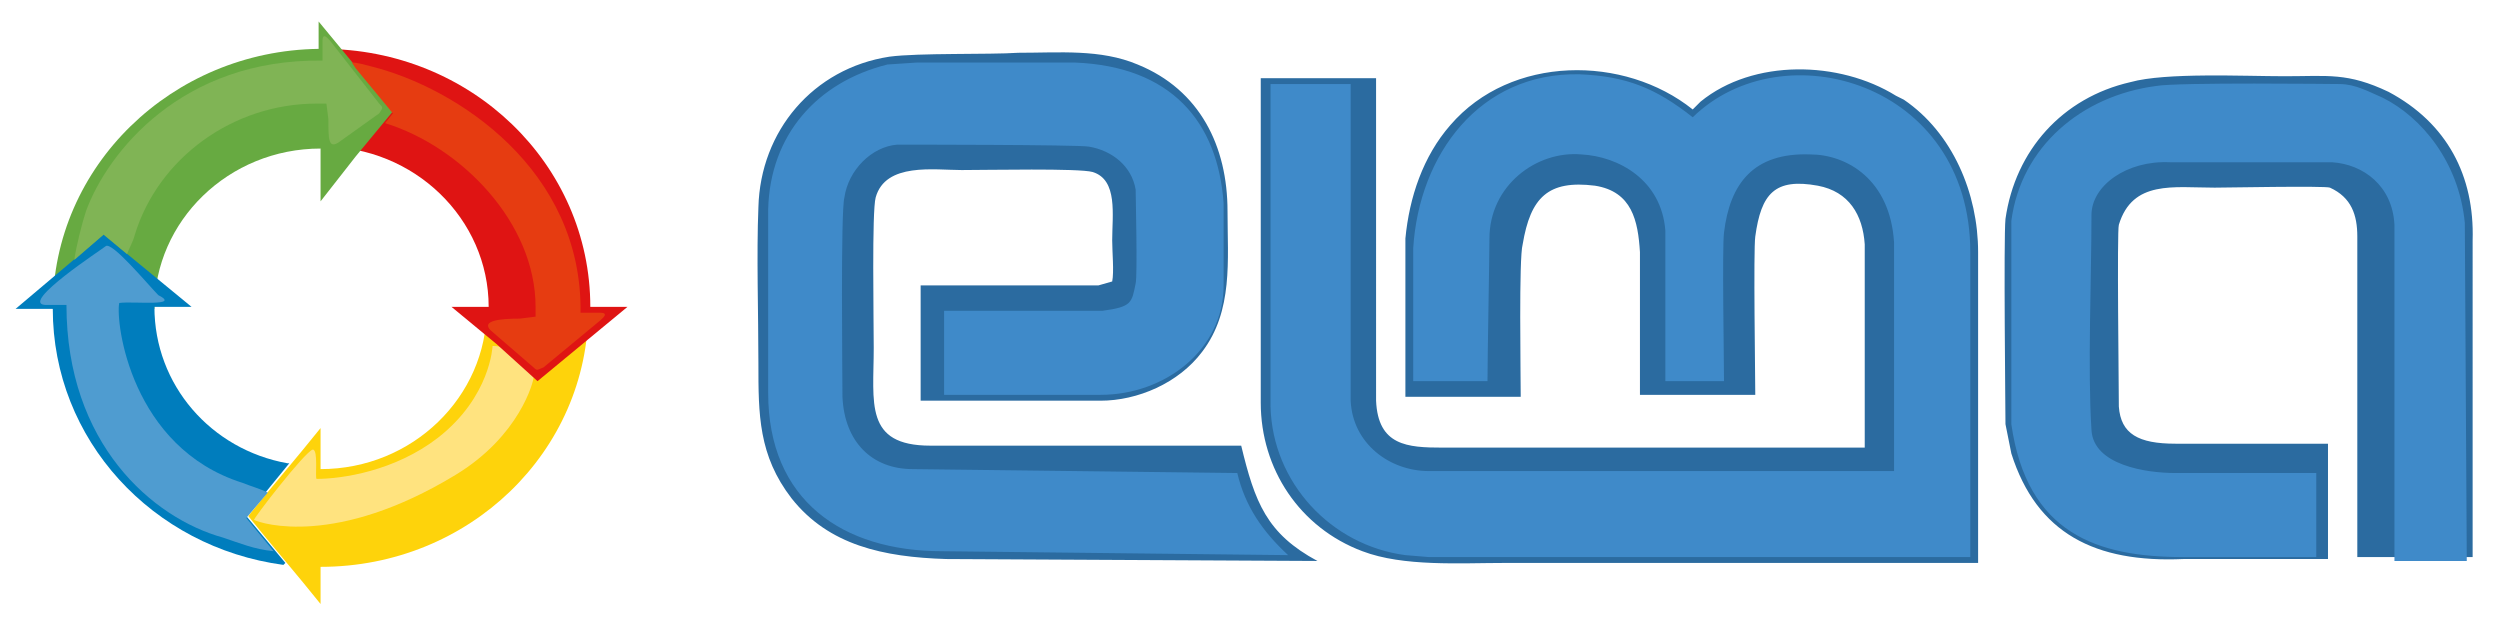 <?xml version="1.0" encoding="utf-8"?>
<svg version="1.1" xmlns="http://www.w3.org/2000/svg" xmlns:xlink="http://www.w3.org/1999/xlink" viewBox="0 0 127.9 31.8" xml:space="preserve">
	<g>
		<path fill="#FED30B" d="M16.4,29c7.6,0,13.7-5.9,13.7-13.2h-5.2c0,4.5-3.8,8.2-8.5,8.2V24l0,0l0-2.1c-1.2,1.5-2.5,3-3.7,4.5
			c1.2,1.5,2.5,3,3.7,4.5V29z"/>
		<path fill="#FFE37F" d="M25.2,17.7c0,0-0.1,2.6-2.8,4.7c-2.2,1.7-4.9,2.1-6.2,2.1c-0.1,0,0.1-1.5-0.2-1.5c-0.4,0.1-3.1,3.6-3,3.6
			c0.4,0.2,4.2,1.4,10.3-2.3c3.3-2,4-4.8,4-5C27.1,18.3,26.1,17.7,25.2,17.7"/>
		<path fill="#DF1413" d="M27.5,19.5l2.3-1.9l2.3-1.9h-1.9c0-7.3-6.1-13.2-13.7-13.2v5c4.7,0,8.5,3.7,8.5,8.2h-1.9l2.3,1.9
			L27.5,19.5z"/>
		<path fill="#67AA41" d="M20.1,5.7l-1.9-2.3l-1.9-2.3v1.4C8.8,2.6,2.7,8.5,2.7,15.8h5.2c0-4.5,3.8-8.2,8.5-8.2v2.7L18.2,8L20.1,5.7
			z"/>
		<path fill="#E63C11" d="M27.8,18.8l2.9-2.4c0.1-0.1,0.5-0.4,0-0.4l-1,0C29.8,8.7,23.4,4.5,19,3.4c-0.4-0.1-0.7-0.2-1-0.2l0.2,0.3
			l1.9,2.3l-0.4,0.5h0c3.9,1.2,7.7,5.1,7.7,9.4l0,0.5l-0.8,0.1c-1,0-2,0.1-1.5,0.6l2.2,1.9C27.5,19,27.5,18.9,27.8,18.8"/>
		<path fill="#007DBD" d="M14.5,28.9C7.8,28,2.7,22.5,2.7,15.8H0.8L5.3,12l4.5,3.7H7.9c0,4,2.9,7.3,6.8,8l0.1,0l-2.2,2.7l2,2.4
			L14.5,28.9z"/>
		<path fill="#80B455" d="M19.4,5.3l-2.5-3.2c-0.1-0.1-0.4-0.5-0.4,0l0,1C9.3,3,5.5,7.8,4.4,10.8c-0.2,0.6-0.5,1.8-0.6,2.5L5.3,12
			l1.2,1c0.1-0.3,0.3-0.6,0.4-1c1.2-3.9,5-6.7,9.3-6.7h0.5l0.1,0.8c0,1,0,1.5,0.5,1.2l2.1-1.5C19.6,5.5,19.6,5.5,19.4,5.3"/>
		<path fill="#4F9CD0" d="M5.4,12.6c-0.1,0.1-4.4,2.9-3.1,3l1.1,0c0,7.1,4.4,10.9,8,11.9c0.9,0.3,1.6,0.6,2.6,0.7l-1.4-1.7l1.1-1.3
			c-0.4-0.2-0.8-0.3-1.3-0.5c-5.7-1.8-6.5-8.2-6.3-9.2c0.7-0.1,3.2,0.2,2-0.4C7.6,14.6,5.7,12.3,5.4,12.6"/>
		<path fill-rule="evenodd" clip-rule="evenodd" fill="#2B6BA0" d="M97,4.9C94.1,3.1,89.7,3,87,5.2l-0.4,0.4
			c-3.5-2.8-9.3-2.8-12.4,0.8c-1.4,1.6-2.1,3.7-2.3,5.8h0l0,3.6h0v4.5h5.9c0-1.2-0.1-7.1,0.1-7.8c0.4-2.4,1.3-3.3,3.7-3
			c1.9,0.3,2.2,1.8,2.3,3.4v7.3h5.9c0-0.9-0.1-7.4,0-8.1c0.3-2.2,1-3,3.2-2.6c1.6,0.3,2.3,1.5,2.4,3l0,0.3v10.1H73.8
			c-1.8,0-3.3-0.1-3.4-2.4V4h-5.9v16.6c0,3.4,2,6.4,5.2,7.6c2.1,0.8,5,0.6,7.3,0.6h24.2V12.9c0-3-1.3-6.1-3.8-7.8L97,4.9z M45.5,2.9
			c-3.9,0.6-6.6,3.8-6.7,7.7c-0.1,2.4,0,5.5,0,8c0,2.6,0,4.7,1.7,6.9c1.9,2.4,4.7,3,7.9,3.1l19,0.1c-2.6-1.4-3.2-3-3.9-5.9l-15.9,0
			c-3.4,0-2.9-2.2-2.9-5c0-1.4-0.1-7,0.1-7.7c0.5-1.8,3-1.4,4.4-1.4c1.3,0,6-0.1,6.7,0.1c1.3,0.4,1,2.2,1,3.5c0,0.6,0.1,1.6,0,2.1
			l-0.7,0.2h-9.1v5.9l9.2,0c1.9,0,4-0.9,5.2-2.5c1.6-2.1,1.3-4.7,1.3-7.2c0-3.3-1.4-6.2-4.6-7.5c-1.9-0.8-4-0.6-6.1-0.6
			C50.6,2.8,47,2.7,45.5,2.9 M122.2,4.7c-2.1-1-3.1-0.8-5.3-0.8c-2.1,0-6.1-0.2-7.9,0.3c-3.5,0.8-5.9,3.5-6.4,7c-0.1,1,0,9.9,0,10.5
			l0.3,1.5c1.3,4.1,4.3,5.6,8.8,5.4h7.4v-5.9h-7.8c-1.9,0-2.8-0.5-2.9-1.9c0-0.9-0.1-9,0-9.3c0.7-2.3,2.8-1.9,4.9-1.9
			c0.4,0,5.7-0.1,5.9,0c1.1,0.5,1.4,1.4,1.4,2.5v16.4h5.9V12.3C126.6,9,125.2,6.3,122.2,4.7"/>
		<path fill-rule="evenodd" clip-rule="evenodd" fill="#3F8AC9" d="M86.6,6c-1.9-1.5-3.4-2.1-5.8-2.2c-5.1-0.1-8.2,4.1-8.5,8.9
			l0,2.3v4.5h3.8c0-1.3,0.1-6.4,0.1-7.3c0-2.7,2.4-4.5,4.7-4.3c1.9,0.1,4.1,1.3,4.3,3.9v7.7h3c0-1.1-0.1-6.8,0-7.6
			c0.3-2.5,1.5-4.1,4.4-4c1.9,0,4.1,1.3,4.3,4.5l0,0.2v11.5H73.1c-2,0-3.9-1.4-4-3.6V4.3h-4.1v16.5c0.1,3.9,3.1,7.1,6.9,7.6l1.2,0.1
			h27.7l0-15.6C100.8,4.2,91.2,1.5,86.6,6 M45.4,3.3c-3.6,0.9-6,3.6-6.1,7.4v9.4c0,5.5,3.8,8.1,8.9,8.1l17.7,0.2
			c-1.3-1.2-2.2-2.5-2.6-4.2L46.7,24c-2.1,0-3.5-1.4-3.6-3.7c0-1-0.1-9.5,0.1-10.2c0.2-1.4,1.4-2.6,2.7-2.7c0.4,0,9.2,0,9.8,0.1
			c1.2,0.2,2.2,1,2.4,2.2c0,0.3,0.1,4.4,0,4.8c-0.2,1-0.2,1.2-1.7,1.4h-8.1v4.3c1.1,0,7.5,0,8,0c3.3,0,6.3-2.3,6.3-5.6l0-4.2
			c-0.3-4.2-2.7-7-7.6-7.2h-8.1L45.4,3.3z M121.9,5c-0.7-0.3-1.4-0.7-2.2-0.7c-0.2,0-8.3-0.1-9.4,0.1c-3.8,0.5-6.9,3.1-7.4,6.9
			l0,0.7l0,9.7c0.8,5.6,4.4,6.8,8.8,6.8h6.8v-4.3h-7.2c-1.5,0-4.2-0.4-4.3-2.2c-0.2-3.1,0-7.8,0-11c0-1.5,1.8-2.8,4-2.7h8.3
			c1.6,0.1,3.1,1.2,3.2,3.2l0,17.2h3.7l-0.1-17.3C125.8,8.3,123.9,6,121.9,5"/>
	</g>
</svg>
